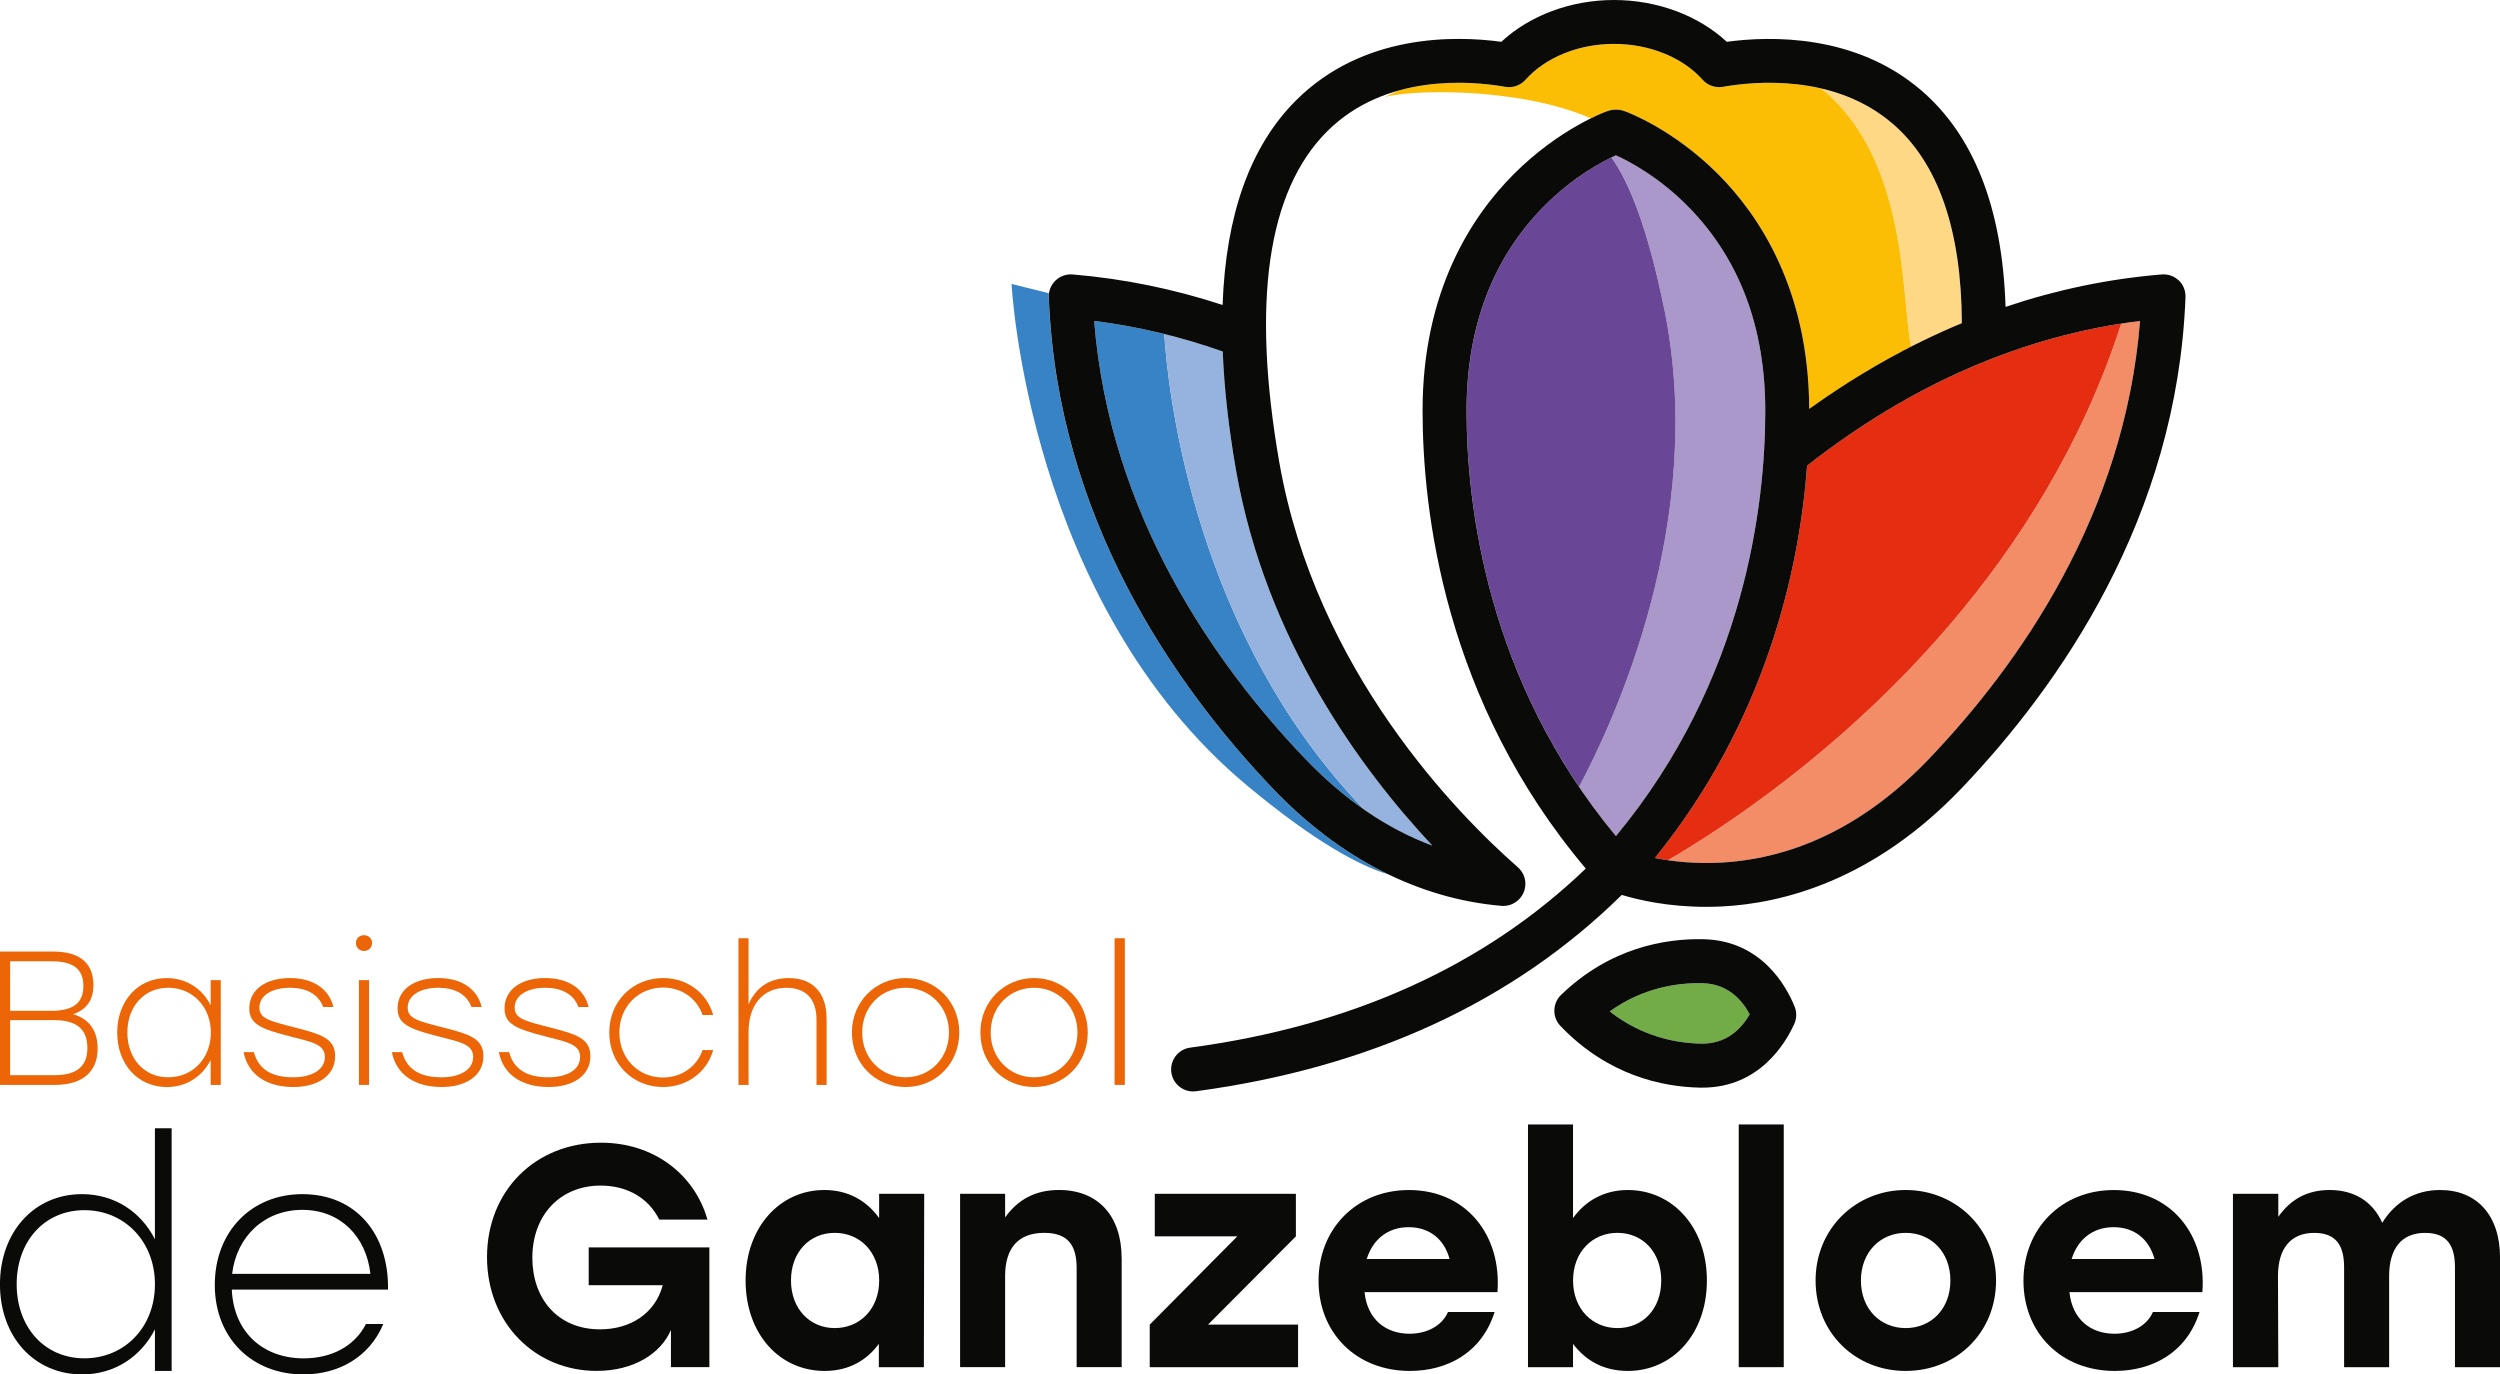 <?xml version="1.0" encoding="UTF-8"?> <svg xmlns="http://www.w3.org/2000/svg" width="211" height="116" viewBox="0 0 211 116" fill="none"><g clip-path="url(#clip0_4418_19)"><path d="M8.24 88.495C8.24 90.344 7.114 91.566 4.609 91.566H0V80.311H4.481C6.908 80.311 7.886 81.437 7.886 83.141C7.886 84.315 7.387 85.183 6.167 85.601C7.549 85.986 8.24 87.015 8.24 88.495ZM4.417 81.133H0.853V85.314H4.322C6.395 85.314 7.036 84.477 7.036 83.225C7.036 81.973 6.392 81.136 4.417 81.136V81.133ZM7.373 88.448C7.373 87.001 6.635 86.1 4.562 86.1H0.853V90.746H4.595C6.668 90.746 7.373 89.828 7.373 88.448Z" fill="#EC6608"></path><path d="M18.633 82.726V91.569H17.781V89.463C17.09 90.829 15.758 91.747 14.086 91.747C11.611 91.747 9.892 89.8 9.892 87.148C9.892 84.496 11.628 82.55 14.069 82.55C15.755 82.55 17.09 83.467 17.781 84.848V82.726H18.633ZM17.797 87.146C17.797 84.959 16.24 83.367 14.2 83.367C12.16 83.367 10.748 84.959 10.748 87.146C10.748 89.332 12.16 90.924 14.2 90.924C16.24 90.924 17.797 89.349 17.797 87.146Z" fill="#EC6608"></path><path d="M20.562 88.802H21.428C21.829 90.297 22.986 90.924 24.753 90.924C26.215 90.924 27.419 90.344 27.419 89.204C27.419 88.144 26.344 87.949 24.527 87.483C21.988 86.839 21.041 86.424 21.041 85.104C21.041 83.465 22.518 82.547 24.463 82.547C26.408 82.547 27.756 83.431 28.141 84.99H27.274C26.873 83.88 25.811 83.367 24.48 83.367C22.969 83.367 21.894 84.011 21.894 85.04C21.894 85.958 22.73 86.167 24.8 86.697C27.049 87.277 28.286 87.614 28.286 89.14C28.286 90.891 26.664 91.744 24.767 91.744C22.484 91.744 20.927 90.685 20.559 88.802H20.562Z" fill="#EC6608"></path><path d="M31.404 79.588C31.404 79.973 31.114 80.263 30.713 80.263C30.342 80.263 30.039 79.973 30.039 79.588C30.039 79.204 30.345 78.93 30.713 78.93C31.114 78.93 31.404 79.22 31.404 79.588ZM30.295 82.723H31.148V91.566H30.295V82.723Z" fill="#EC6608"></path><path d="M33.076 88.802H33.943C34.344 90.297 35.5 90.924 37.267 90.924C38.73 90.924 39.934 90.344 39.934 89.204C39.934 88.144 38.858 87.949 37.041 87.483C34.503 86.839 33.555 86.424 33.555 85.104C33.555 83.465 35.032 82.547 36.977 82.547C38.922 82.547 40.271 83.431 40.655 84.99H39.789C39.387 83.88 38.326 83.367 36.994 83.367C35.483 83.367 34.408 84.011 34.408 85.04C34.408 85.958 35.244 86.167 37.314 86.697C39.563 87.277 40.8 87.614 40.8 89.14C40.8 90.891 39.178 91.744 37.281 91.744C34.999 91.744 33.441 90.685 33.073 88.802H33.076Z" fill="#EC6608"></path><path d="M42.104 88.802H42.971C43.372 90.297 44.528 90.924 46.295 90.924C47.758 90.924 48.962 90.344 48.962 89.204C48.962 88.144 47.886 87.949 46.069 87.483C43.531 86.839 42.583 86.424 42.583 85.104C42.583 83.465 44.06 82.547 46.005 82.547C47.95 82.547 49.299 83.431 49.683 84.99H48.817C48.416 83.88 47.354 83.367 46.022 83.367C44.512 83.367 43.436 84.011 43.436 85.04C43.436 85.958 44.272 86.167 46.342 86.697C48.591 87.277 49.828 87.614 49.828 89.14C49.828 90.891 48.207 91.744 46.309 91.744C44.027 91.744 42.469 90.685 42.101 88.802H42.104Z" fill="#EC6608"></path><path d="M51.422 87.146C51.422 84.494 53.415 82.547 55.97 82.547C57.962 82.547 59.648 83.752 60.194 85.665H59.294C58.829 84.282 57.544 83.35 55.97 83.35C53.883 83.35 52.275 84.957 52.275 87.146C52.275 89.335 53.883 90.941 55.953 90.941C57.544 90.941 58.829 89.993 59.294 88.626H60.194C59.648 90.54 57.946 91.744 55.953 91.744C53.415 91.744 51.422 89.798 51.422 87.146Z" fill="#EC6608"></path><path d="M69.766 85.941V91.569H68.913V86.055C68.913 84.27 67.966 83.37 66.375 83.37C64.318 83.37 63.178 84.898 63.178 87.101V91.571H62.326V79.192H63.178V84.77C63.758 83.42 64.864 82.55 66.567 82.55C68.576 82.55 69.763 83.771 69.763 85.941H69.766Z" fill="#EC6608"></path><path d="M80.962 87.146C80.962 89.781 78.97 91.744 76.431 91.744C73.893 91.744 71.9 89.784 71.9 87.146C71.9 84.508 73.94 82.547 76.431 82.547C78.922 82.547 80.962 84.494 80.962 87.146ZM72.77 87.146C72.77 89.332 74.391 90.924 76.431 90.924C78.471 90.924 80.093 89.332 80.093 87.146C80.093 84.959 78.454 83.367 76.431 83.367C74.408 83.367 72.77 84.926 72.77 87.146Z" fill="#EC6608"></path><path d="M91.807 87.146C91.807 89.781 89.815 91.744 87.276 91.744C84.738 91.744 82.745 89.784 82.745 87.146C82.745 84.508 84.785 82.547 87.276 82.547C89.767 82.547 91.807 84.494 91.807 87.146ZM83.615 87.146C83.615 89.332 85.237 90.924 87.276 90.924C89.316 90.924 90.938 89.332 90.938 87.146C90.938 84.959 89.299 83.367 87.276 83.367C85.253 83.367 83.615 84.926 83.615 87.146Z" fill="#EC6608"></path><path d="M94.07 79.187H94.936V91.566H94.07V79.187Z" fill="#EC6608"></path><path d="M59.871 105.278V115.386H56.627V112.246C55.778 114.24 53.49 115.704 50.355 115.704C45.172 115.704 41.104 111.686 41.104 106.1C41.104 100.515 45.172 96.443 50.726 96.443C55.164 96.443 58.62 99.103 59.709 102.935H55.641C54.763 101.153 52.983 100.063 50.698 100.063C47.267 100.063 44.93 102.564 44.93 106.156C44.93 109.536 47.003 112.196 50.645 112.196C53.197 112.196 55.295 110.866 55.934 108.471H49.686V105.278H59.868H59.871Z" fill="#0A0B09"></path><path d="M78.003 100.757L77.975 115.389H74.174V113.42C73.163 114.804 71.65 115.707 69.601 115.707C65.773 115.707 62.928 112.567 62.928 108.072C62.928 103.576 65.826 100.436 69.574 100.436C71.647 100.436 73.188 101.393 74.199 102.804V100.754H78L78.003 100.757ZM74.202 108.072C74.202 105.676 72.58 104.053 70.454 104.053C68.328 104.053 66.759 105.676 66.759 108.072C66.759 110.467 68.353 112.09 70.454 112.09C72.555 112.09 74.202 110.495 74.202 108.072Z" fill="#0A0B09"></path><path d="M94.669 106.209V115.387H90.868V107.032C90.868 105.116 90.149 104.053 88.129 104.053C85.975 104.053 84.832 105.303 84.832 107.698V115.387H81.032V100.754H84.832V102.748C85.897 101.259 87.357 100.434 89.377 100.434C92.674 100.434 94.666 102.614 94.666 106.206L94.669 106.209Z" fill="#0A0B09"></path><path d="M109.557 111.798V115.389H97.037V111.798L104.427 104.349H97.464V100.757H109.373V104.349L101.956 111.798H109.557Z" fill="#0A0B09"></path><path d="M126.385 109.056H115.166C115.406 111.399 117 112.567 118.967 112.567C120.43 112.567 121.706 111.903 122.211 110.732H126.145C125.056 114.19 122.13 115.707 118.995 115.707C114.422 115.707 111.285 112.461 111.285 108.1C111.285 103.738 114.447 100.439 118.914 100.439C123.752 100.439 126.755 104.243 126.385 109.059V109.056ZM115.353 106.262H122.344C121.918 104.667 120.723 103.574 118.889 103.574C117.056 103.574 115.832 104.692 115.353 106.262Z" fill="#0A0B09"></path><path d="M144.062 108.072C144.062 112.567 141.192 115.707 137.389 115.707C135.316 115.707 133.8 114.804 132.763 113.421V115.389H128.962V94.904H132.763V102.804C133.775 101.393 135.341 100.437 137.389 100.437C141.137 100.437 144.062 103.549 144.062 108.072ZM140.209 108.072C140.209 105.676 138.64 104.053 136.514 104.053C134.388 104.053 132.766 105.676 132.766 108.072C132.766 110.467 134.388 112.09 136.514 112.09C138.64 112.09 140.209 110.495 140.209 108.072Z" fill="#0A0B09"></path><path d="M146.749 94.904H150.549V115.389H146.749V94.904Z" fill="#0A0B09"></path><path d="M168.467 108.072C168.467 112.489 165.117 115.707 160.837 115.707C156.557 115.707 153.236 112.461 153.236 108.072C153.236 103.682 156.638 100.436 160.837 100.436C165.037 100.436 168.467 103.655 168.467 108.072ZM157.062 108.072C157.062 110.492 158.708 112.09 160.837 112.09C162.966 112.09 164.613 110.495 164.613 108.072C164.613 105.648 162.966 104.053 160.837 104.053C158.708 104.053 157.062 105.676 157.062 108.072Z" fill="#0A0B09"></path><path d="M185.88 109.056H174.661C174.901 111.399 176.495 112.567 178.462 112.567C179.925 112.567 181.201 111.903 181.705 110.732H185.64C184.55 114.19 181.625 115.707 178.49 115.707C173.917 115.707 170.78 112.461 170.78 108.1C170.78 103.738 173.942 100.439 178.409 100.439C183.246 100.439 186.25 104.243 185.88 109.059V109.056ZM174.848 106.262H181.839C181.413 104.667 180.217 103.574 178.384 103.574C176.55 103.574 175.327 104.692 174.848 106.262Z" fill="#0A0B09"></path><path d="M211 106.131V115.389H207.199V106.956C207.199 105.093 206.508 104.056 204.675 104.056C202.682 104.056 201.643 105.386 201.643 107.701V115.389H197.842V106.956C197.842 105.093 197.151 104.056 195.318 104.056C193.325 104.056 192.261 105.386 192.261 107.701L192.289 115.389H188.46V100.757H192.289V102.698C193.325 101.234 194.707 100.436 196.622 100.436C198.723 100.436 200.264 101.421 201.061 103.203C202.125 101.474 203.8 100.436 205.951 100.436C209.061 100.436 211.003 102.592 211.003 106.131H211Z" fill="#0A0B09"></path><path d="M14.487 95.222V115.707H13.077V112.196C11.907 114.483 9.7 116 6.936 116C2.842 116 -0.003 112.782 -0.003 108.393C-0.003 104.003 2.867 100.785 6.908 100.785C9.7 100.785 11.907 102.302 13.074 104.589V95.225H14.484L14.487 95.222ZM13.077 108.39C13.077 104.773 10.499 102.138 7.122 102.138C3.745 102.138 1.407 104.77 1.407 108.39C1.407 112.009 3.748 114.642 7.122 114.642C10.497 114.642 13.077 112.035 13.077 108.39Z" fill="#0A0B09"></path><path d="M32.75 108.844H19.564C19.723 112.461 22.222 114.645 25.625 114.645C27.938 114.645 29.905 113.66 30.889 111.744H32.351C31.156 114.592 28.523 116 25.6 116C21.294 116 18.129 112.966 18.129 108.445C18.129 103.925 21.239 100.785 25.519 100.785C30.011 100.785 32.828 104.109 32.75 108.847V108.844ZM19.592 107.514H31.262C30.916 104.374 28.737 102.112 25.519 102.112C22.3 102.112 19.963 104.374 19.592 107.514Z" fill="#0A0B09"></path><path d="M159.728 10.438C157.872 8.848 155.757 7.948 153.698 7.471C161.105 13.416 160.436 25.223 161.291 29.267C162.707 28.545 164.137 27.881 165.577 27.284C165.546 19.412 163.582 13.745 159.725 10.438H159.728Z" fill="#FFD885"></path><path d="M153.698 7.471C150.31 6.684 147.072 7.044 145.411 7.334C144.779 7.446 144.135 7.223 143.706 6.743C142.009 4.844 139.211 3.714 136.221 3.714C133.231 3.714 130.442 4.847 128.748 6.743C128.319 7.223 127.675 7.446 127.042 7.334C125.215 7.013 121.645 6.634 118.02 7.652C117.437 7.92 117.005 8.121 116.777 8.229C118.507 7.605 127.878 7.223 134.282 9.989C135.051 9.61 135.541 9.431 135.594 9.409C135.856 9.314 136.096 9.253 136.386 9.258C136.662 9.253 136.912 9.314 137.171 9.409C137.294 9.454 139.49 10.257 142.193 12.27C143.093 12.942 144.049 13.745 145.007 14.705C148.501 18.202 152.662 24.476 152.701 34.521C155.504 32.507 158.371 30.753 161.294 29.264C160.439 25.221 161.108 13.413 153.701 7.468L153.698 7.471Z" fill="#FCBE04"></path><path d="M107.428 66.56C99.183 57.926 89.21 43.721 88.513 25.081C88.508 24.97 88.513 24.858 88.53 24.749L85.376 23.966C85.376 23.966 86.722 50.876 105.269 66.314C111.001 71.083 114.754 73.074 117.173 73.796C113.695 72.118 110.413 69.686 107.425 66.56H107.428Z" fill="#3783C5"></path><path d="M115.164 68.353C114.707 67.884 114.222 67.368 113.717 66.797C100.44 51.864 98.525 32.349 98.263 28.188C96.305 27.703 94.332 27.334 92.348 27.084C93.652 43.514 102.633 56.158 110.112 63.991C111.733 65.687 113.416 67.14 115.164 68.35V68.353Z" fill="#3783C5"></path><path d="M104.316 39.672C103.689 36.083 103.321 32.75 103.198 29.671C101.716 29.147 100.22 28.692 98.712 28.305C98.564 28.266 98.414 28.23 98.263 28.191C98.525 32.351 100.44 51.866 113.717 66.8C114.225 67.368 114.707 67.887 115.164 68.356C116.144 69.039 117.148 69.641 118.167 70.168C119.062 70.631 119.97 71.033 120.893 71.376C114.868 64.951 106.826 54.039 104.316 39.672Z" fill="#96B2DE"></path><path d="M148.88 31.997C148.521 27.691 147.264 23.91 145.13 20.692C144.366 19.537 143.488 18.461 142.499 17.454C139.977 14.889 137.411 13.572 136.383 13.107C136.274 13.157 136.146 13.215 136.001 13.288C137.489 15.349 139.061 19.211 140.465 26.105C144.11 43.974 136.174 60.977 133.265 66.409C134.209 67.806 135.243 69.195 136.38 70.564C143.137 62.421 146.359 53.626 147.83 46.244C148.145 44.68 148.379 43.18 148.549 41.763C148.88 39.047 148.986 36.632 148.986 34.657C148.986 33.748 148.95 32.862 148.878 31.994L148.88 31.997Z" fill="#A998C9"></path><path d="M140.465 26.105C139.061 19.211 137.489 15.352 136.001 13.288C134.806 13.868 132.521 15.165 130.267 17.454C125.961 21.83 123.78 27.619 123.78 34.657C123.78 37.733 124.036 41.874 125 46.565C126.246 52.633 128.678 59.624 133.268 66.409C136.177 60.974 144.113 43.972 140.468 26.105H140.465Z" fill="#694796"></path><path d="M179.033 27.309C175.765 37.457 170.384 45.904 164.588 52.697C155.515 63.322 145.42 69.898 140.774 72.603C141.605 72.725 142.558 72.818 143.603 72.834C144.143 72.845 144.709 72.834 145.3 72.801C151.723 72.433 157.633 69.471 162.86 63.994C170.339 56.164 179.323 43.517 180.624 27.084C180.092 27.148 179.563 27.226 179.033 27.309Z" fill="#F28D67"></path><path d="M168.924 29.964C163.253 32.072 157.769 35.19 152.525 39.298C151.865 48.012 149.095 60.776 139.671 72.41C140.008 72.477 140.379 72.544 140.774 72.6C145.42 69.895 155.515 63.319 164.588 52.694C170.384 45.901 175.765 37.457 179.033 27.306C175.606 27.845 172.234 28.732 168.924 29.961V29.964Z" fill="#E52D12"></path><path d="M143.667 82.982C145.765 83.024 146.983 84.307 147.679 85.615C146.93 86.889 145.67 88.127 143.566 88.085C141.482 88.044 138.59 87.505 135.859 85.367C138.659 83.361 141.571 82.943 143.664 82.985L143.667 82.982Z" fill="#71AC47"></path><path d="M143.739 79.268C140.56 79.206 135.895 79.97 131.754 83.969C131.019 84.68 130.994 85.852 131.701 86.591C135.708 90.782 140.326 91.736 143.497 91.797C143.558 91.797 143.619 91.797 143.681 91.797C148.49 91.797 150.703 88.044 151.438 86.415C151.647 85.952 151.656 85.428 151.466 84.957C150.789 83.278 148.68 79.365 143.742 79.268H143.739ZM143.566 88.083C141.482 88.041 138.593 87.505 135.859 85.364C138.657 83.359 141.571 82.94 143.664 82.982C145.762 83.024 146.98 84.307 147.677 85.612C146.93 86.889 145.67 88.124 143.564 88.083H143.566Z" fill="#0A0B09"></path><path d="M183.884 23.67C183.5 23.302 182.979 23.118 182.449 23.163C177.963 23.534 173.566 24.451 169.269 25.901C169.004 17.596 166.614 11.453 162.144 7.619C156.585 2.85 149.396 3.031 145.743 3.528C143.344 1.305 139.863 0 136.221 0C132.579 0 129.107 1.302 126.711 3.528C122.793 2.995 115.019 2.839 109.376 8.48C105.522 12.332 103.457 18.112 103.187 25.739C99.044 24.381 94.794 23.517 90.525 23.163C89.996 23.121 89.475 23.305 89.09 23.67C88.706 24.038 88.499 24.551 88.519 25.081C89.216 43.721 99.189 57.926 107.434 66.56C113.043 72.433 119.711 75.854 126.719 76.454C126.722 76.454 126.725 76.454 126.73 76.454C126.778 76.457 126.822 76.46 126.867 76.46C126.872 76.46 126.881 76.46 126.886 76.46C126.95 76.46 127.012 76.457 127.073 76.448C127.081 76.448 127.087 76.448 127.095 76.446C127.151 76.44 127.204 76.432 127.257 76.421C127.274 76.418 127.288 76.412 127.304 76.409C127.349 76.398 127.391 76.387 127.433 76.376C127.455 76.37 127.474 76.362 127.497 76.354C127.533 76.34 127.569 76.329 127.603 76.312C127.628 76.301 127.65 76.289 127.675 76.278C127.706 76.264 127.736 76.248 127.764 76.231C127.789 76.217 127.814 76.203 127.839 76.189C127.867 76.172 127.895 76.153 127.923 76.133C127.945 76.117 127.97 76.103 127.993 76.086C128.032 76.055 128.071 76.025 128.11 75.991C128.121 75.98 128.135 75.972 128.146 75.96C128.188 75.921 128.229 75.879 128.269 75.835C128.271 75.832 128.277 75.826 128.28 75.824C128.291 75.813 128.299 75.799 128.31 75.785C128.335 75.754 128.36 75.723 128.383 75.693C128.397 75.673 128.411 75.654 128.422 75.634C128.441 75.603 128.461 75.576 128.48 75.545C128.494 75.523 128.505 75.5 128.519 75.478C128.536 75.45 128.55 75.419 128.564 75.389C128.575 75.364 128.586 75.338 128.597 75.313C128.608 75.285 128.62 75.255 128.631 75.227C128.642 75.199 128.65 75.171 128.659 75.143C128.667 75.115 128.675 75.088 128.681 75.06C128.689 75.029 128.695 74.998 128.703 74.968C128.709 74.94 128.714 74.915 128.717 74.887C128.723 74.853 128.725 74.823 128.731 74.789C128.731 74.778 128.734 74.767 128.737 74.756C128.737 74.742 128.737 74.725 128.737 74.711C128.737 74.678 128.739 74.641 128.739 74.608C128.739 74.577 128.739 74.549 128.739 74.519C128.739 74.488 128.737 74.46 128.734 74.429C128.731 74.396 128.728 74.365 128.723 74.332C128.72 74.304 128.714 74.279 128.709 74.254C128.703 74.22 128.695 74.187 128.689 74.156C128.684 74.131 128.675 74.103 128.667 74.078C128.659 74.047 128.647 74.017 128.639 73.986C128.631 73.958 128.62 73.93 128.608 73.902C128.597 73.874 128.586 73.849 128.575 73.822C128.561 73.791 128.547 73.763 128.53 73.735C128.519 73.713 128.505 73.688 128.491 73.665C128.475 73.635 128.455 73.607 128.438 73.579C128.425 73.557 128.411 73.534 128.394 73.515C128.374 73.487 128.355 73.462 128.333 73.437C128.313 73.414 128.296 73.392 128.277 73.37C128.257 73.347 128.238 73.325 128.216 73.303C128.193 73.278 128.168 73.255 128.143 73.233C128.132 73.222 128.121 73.211 128.11 73.2C123.083 68.793 111.056 56.643 107.974 39.025C105.62 25.516 106.974 16.121 111.998 11.099C116.927 6.174 124.161 6.821 127.042 7.329C127.675 7.44 128.319 7.217 128.748 6.737C130.442 4.841 133.237 3.706 136.221 3.706C139.206 3.706 142.012 4.838 143.706 6.737C144.135 7.217 144.779 7.44 145.411 7.329C148.081 6.857 154.821 6.219 159.728 10.43C163.585 13.737 165.549 19.404 165.58 27.276C161.16 29.111 156.861 31.526 152.698 34.515C152.662 24.471 148.501 18.199 145.007 14.699C141.181 10.87 137.333 9.462 137.171 9.403C136.909 9.309 136.661 9.247 136.383 9.253C136.096 9.25 135.856 9.311 135.594 9.403C135.433 9.462 131.584 10.87 127.759 14.699C124.248 18.213 120.065 24.523 120.065 34.646C120.065 43.104 121.89 59.148 133.839 73.306C125.315 81.504 114.094 86.588 100.451 88.42C99.434 88.557 98.723 89.491 98.86 90.509C98.985 91.443 99.782 92.118 100.696 92.118C100.777 92.118 100.86 92.112 100.944 92.101C115.634 90.127 127.717 84.555 136.876 75.531C138.275 75.955 140.788 76.54 143.998 76.538C144.419 76.538 144.854 76.526 145.3 76.507C150.435 76.253 158.118 74.321 165.541 66.546C173.786 57.912 183.759 43.709 184.456 25.067C184.475 24.537 184.266 24.021 183.884 23.656V23.67ZM120.893 71.373C117.05 69.945 113.439 67.477 110.112 63.991C102.633 56.161 93.652 43.517 92.348 27.084C96.012 27.544 99.648 28.414 103.198 29.666C103.318 32.745 103.691 36.08 104.316 39.669C106.829 54.033 114.868 64.945 120.893 71.373ZM130.266 17.454C132.791 14.889 135.355 13.572 136.383 13.107C137.414 13.572 139.977 14.889 142.499 17.454C146.804 21.83 148.989 27.619 148.989 34.657C148.989 42.53 147.309 57.394 136.383 70.567C125.457 57.396 123.777 42.53 123.777 34.657C123.777 27.619 125.961 21.83 130.266 17.454ZM162.86 63.994C157.63 69.471 151.72 72.433 145.297 72.801C143.031 72.929 141.095 72.698 139.671 72.413C149.095 60.776 151.867 48.015 152.522 39.301C161.3 32.424 170.74 28.322 180.621 27.086C179.317 43.517 170.336 56.164 162.857 63.994H162.86Z" fill="#0A0B09"></path></g><defs><clipPath id="clip0_4418_19"><rect width="211" height="116" fill="white"></rect></clipPath></defs></svg> 